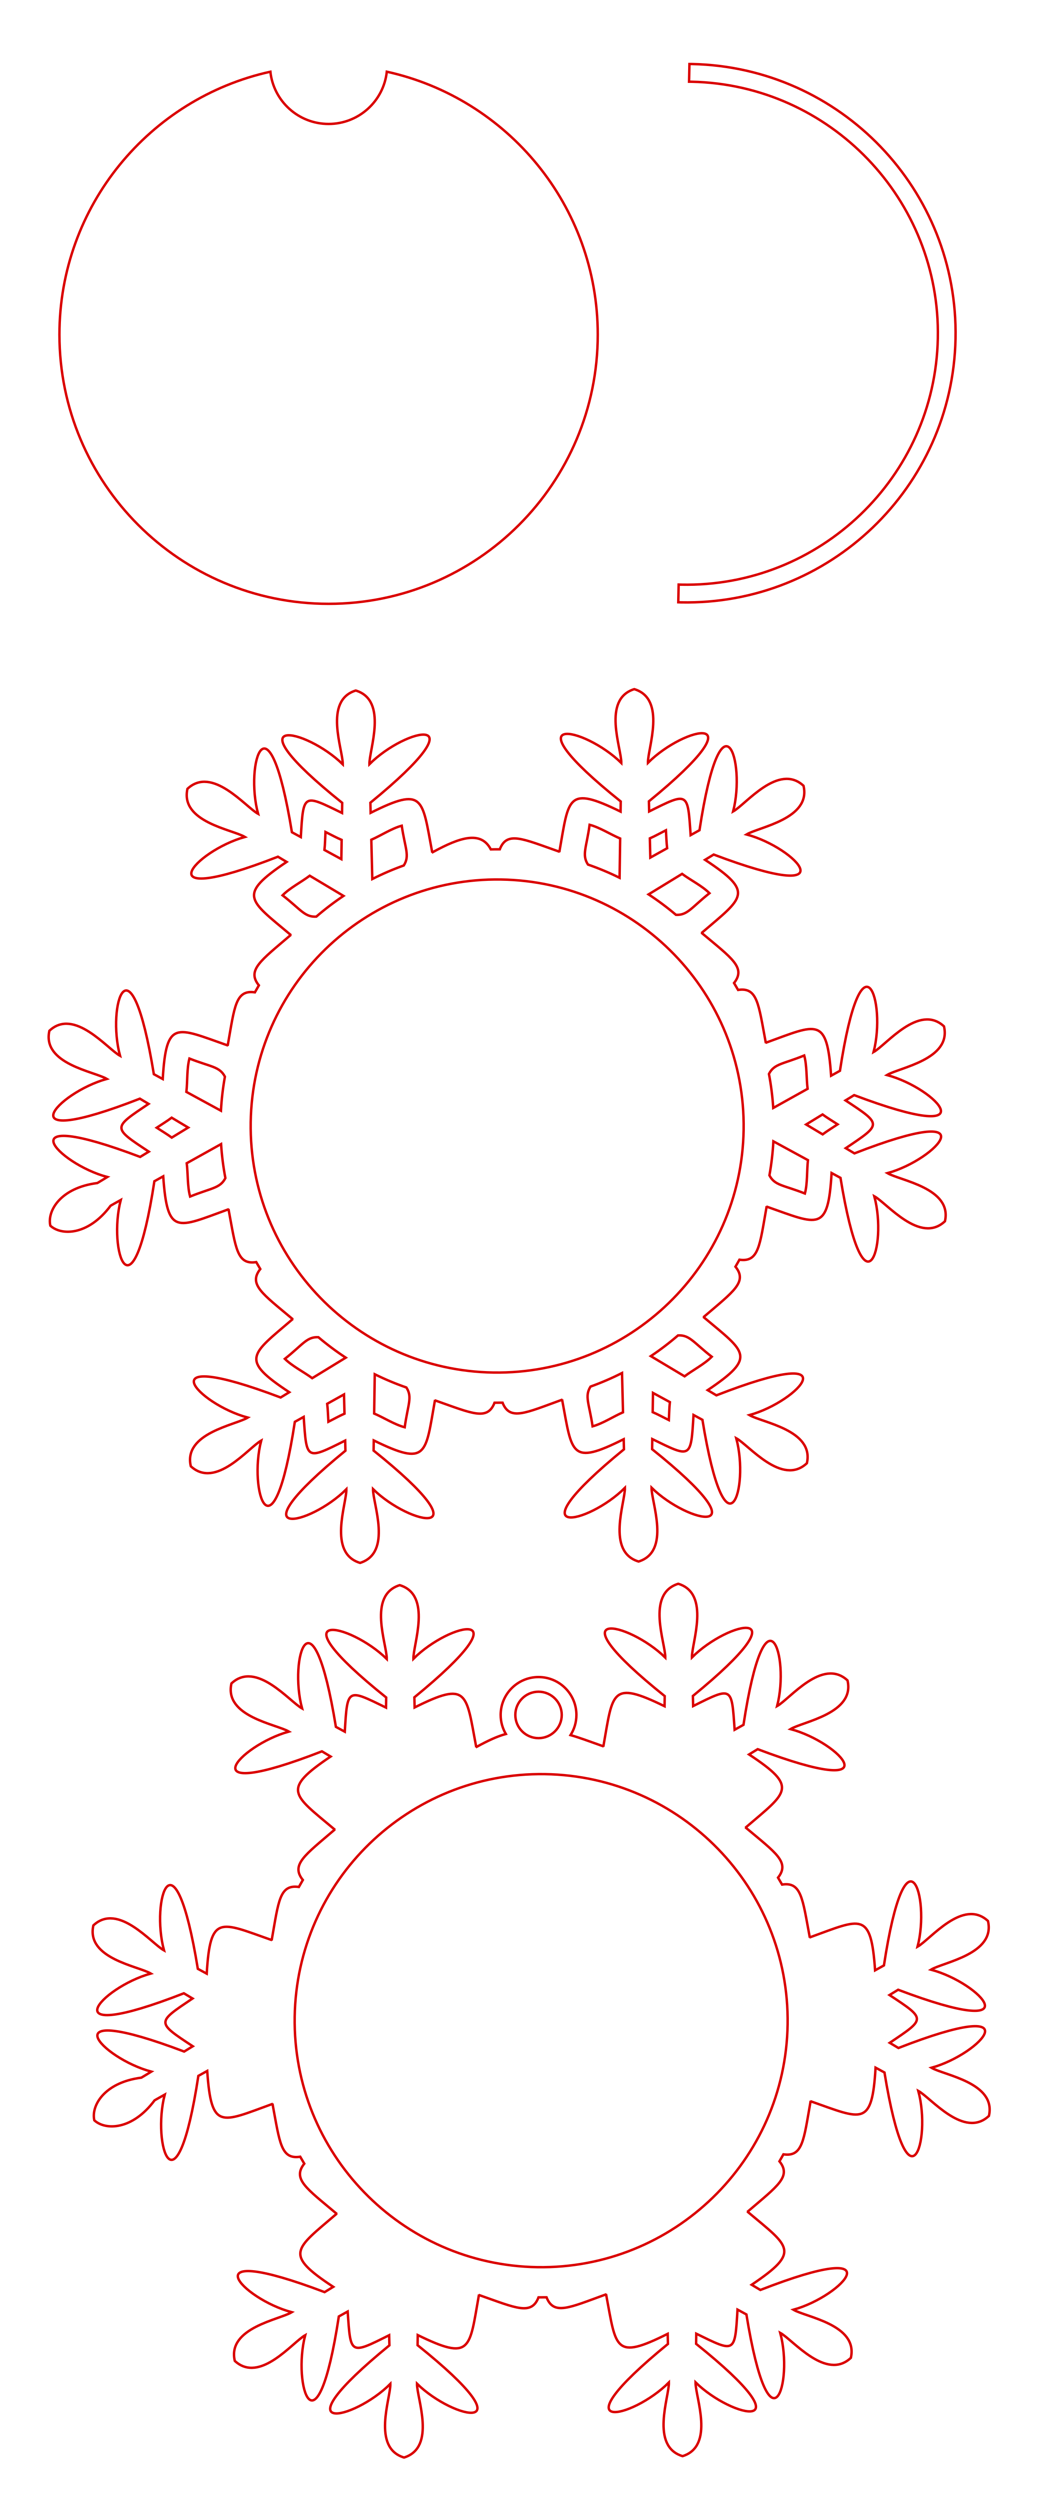 <?xml version="1.0" encoding="utf-8"?>
<!-- Generator: Adobe Illustrator 21.1.0, SVG Export Plug-In . SVG Version: 6.00 Build 0)  -->
<svg version="1.1" id="Слой_1" xmlns="http://www.w3.org/2000/svg" xmlns:xlink="http://www.w3.org/1999/xlink" x="0px" y="0px"
	 width="433px" height="1022.973px" viewBox="0 0 433 1022.973" style="enable-background:new 0 0 433 1022.973;"
	 xml:space="preserve">
<style type="text/css">
	.st0{fill:none;stroke:#DA0100;stroke-miterlimit:10;}
</style>
<g>
	<path class="st0" d="M381.218,846.064c20.386-5.621,42.379-29.885-13.522-8.084l-3.558-2.127
		c14.684-9.892,14.977-9.609-0.097-19.548l3.536-2.162c56.114,21.245,33.882-2.799,13.441-8.218
		c4.997-3.055,26.512-6.35,23.316-19.924c-10.258-9.459-23.609,7.618-28.81,10.516c5.325-20.465-4.692-51.643-13.762,7.668
		l-3.621,2.018c-1.69-24.377-5.591-21.16-26.412-13.6c-0.029-0.095-0.281-0.239-0.377-0.215
		c-2.908-15.52-3.351-22.507-11.275-21.281c-0.54-0.955-1.094-1.9-1.661-2.837c4.966-6.301-0.902-10.12-12.992-20.281
		c0.068-0.072,0.067-0.363-0.002-0.434c16.816-14.419,21.534-16.236,1.134-29.686l3.536-2.162
		c56.114,21.245,33.882-2.799,13.441-8.218c4.997-3.055,26.512-6.35,23.316-19.924c-10.258-9.459-23.609,7.618-28.81,10.516
		c5.325-20.465-4.692-51.644-13.762,7.668l-3.621,2.018c-1.225-17.663-0.833-17.775-16.977-9.69l-0.104-4.144
		c46.456-37.974,14.517-30.742-0.396-15.749c-0.147-5.855,7.757-26.135-5.597-30.155c-13.321,4.154-5.207,24.255-5.298,30.209
		c-15.061-14.844-47.07-21.759-0.24,15.753l-0.063,4.145c-21.956-10.725-21.12-5.738-24.984,16.074
		c-0.097-0.023-0.347,0.124-0.375,0.219c-5.439-1.914-9.724-3.541-13.119-4.475c1.512-2.393,2.4-5.219,2.4-8.259
		c0-8.56-6.94-15.5-15.5-15.5s-15.5,6.94-15.5,15.5c0,2.848,0.781,5.509,2.122,7.802c-3.47,0.923-7.451,2.799-11.817,5.186
		c-0.028-0.095-0.281-0.239-0.377-0.215c-4.08-21.773-3.294-26.767-25.142-15.826l-0.104-4.144
		c46.456-37.974,14.517-30.742-0.396-15.749c-0.147-5.855,7.757-26.135-5.597-30.155c-13.321,4.154-5.207,24.255-5.298,30.209
		c-15.061-14.844-47.07-21.759-0.24,15.752l-0.063,4.145c-15.909-7.771-15.81-8.166-16.88,9.858l-3.641-1.982
		c-9.658-59.219-19.365-27.943-13.837-7.531c-5.144-2.8-18.755-19.785-28.913-10.23c-3.063,13.613,18.402,16.637,23.513,19.692
		c-20.386,5.621-42.379,29.885,13.522,8.084l3.558,2.127c-20.266,13.652-15.529,15.422,1.429,29.674
		c-0.068,0.072-0.067,0.363,0.002,0.434c-11.984,10.276-17.813,14.154-12.796,20.401c-0.558,0.944-1.1,1.899-1.632,2.86
		c-7.931-1.144-8.305,5.848-11.059,21.393c-0.097-0.023-0.347,0.124-0.375,0.219c-20.896-7.353-24.828-10.531-26.276,13.861
		l-3.641-1.982c-9.658-59.219-19.365-27.943-13.837-7.531c-5.144-2.8-18.755-19.785-28.913-10.23
		c-3.063,13.613,18.402,16.637,23.513,19.692c-20.386,5.621-42.379,29.885,13.522,8.084l3.558,2.127
		c-14.684,9.892-14.977,9.609,0.097,19.548l-3.536,2.162c-56.114-21.245-33.882,2.799-13.441,8.218
		c-1.264,0.773-2.884,1.774-4.07,2.465c-15.238,1.947-20.639,11.543-19.246,17.459c4.468,4.12,15.48,4.132,24.663-8.183
		c1.185-0.693,2.853-1.612,4.147-2.334c-5.325,20.465,4.692,51.643,13.762-7.668l3.621-2.018c1.69,24.377,5.591,21.16,26.412,13.6
		c0.029,0.095,0.281,0.239,0.377,0.215c2.908,15.52,3.351,22.507,11.275,21.281c0.54,0.954,1.094,1.9,1.661,2.837
		c-4.966,6.301,0.902,10.12,12.992,20.281c-0.068,0.072-0.067,0.363,0.002,0.434c-16.816,14.419-21.534,16.236-1.134,29.686
		l-3.536,2.162c-56.114-21.245-33.882,2.799-13.441,8.218c-4.997,3.055-26.512,6.35-23.316,19.924
		c10.258,9.459,23.609-7.618,28.81-10.516c-5.325,20.465,4.692,51.644,13.762-7.668l3.621-2.018
		c1.225,17.663,0.833,17.775,16.977,9.69l0.104,4.144c-46.456,37.974-14.517,30.742,0.396,15.749
		c0.147,5.855-7.757,26.135,5.597,30.155c13.321-4.154,5.207-24.255,5.298-30.209c15.061,14.844,47.07,21.759,0.24-15.752
		l0.063-4.145c21.956,10.724,21.12,5.738,24.984-16.074c0.097,0.023,0.347-0.124,0.375-0.219
		c14.906,5.246,21.177,8.357,24.075,0.859c1.095,0.01,2.187,0.004,3.275-0.017c2.972,7.469,9.211,4.296,24.065-1.097
		c0.028,0.095,0.281,0.239,0.377,0.215c4.08,21.773,3.294,26.767,25.142,15.826l0.104,4.144
		c-46.456,37.974-14.517,30.742,0.396,15.749c0.147,5.855-7.757,26.135,5.597,30.155c13.321-4.154,5.207-24.255,5.298-30.209
		c15.061,14.844,47.07,21.759,0.24-15.752l0.063-4.145c15.909,7.771,15.81,8.166,16.881-9.858l3.641,1.982
		c9.658,59.219,19.365,27.943,13.837,7.531c5.144,2.8,18.755,19.785,28.913,10.23c3.063-13.613-18.402-16.637-23.513-19.692
		c20.386-5.621,42.379-29.885-13.522-8.084l-3.558-2.127c20.266-13.652,15.529-15.422-1.429-29.674
		c0.068-0.072,0.067-0.363-0.002-0.434c11.984-10.276,17.813-14.154,12.796-20.401c0.558-0.944,1.1-1.899,1.632-2.86
		c7.931,1.144,8.305-5.848,11.059-21.393c0.097,0.023,0.347-0.124,0.375-0.219c20.896,7.354,24.828,10.531,26.276-13.861
		l3.641,1.981c9.658,59.219,19.365,27.943,13.837,7.531c5.144,2.8,18.755,19.785,28.913,10.23
		C407.794,852.143,386.329,849.12,381.218,846.064z M220.403,692.194c5.238,0,9.5,4.262,9.5,9.5c0,5.238-4.262,9.5-9.5,9.5
		s-9.5-4.262-9.5-9.5C210.903,696.456,215.165,692.194,220.403,692.194z M322.34,828.323
		c-0.849,55.708-46.698,100.179-102.406,99.33c-55.708-0.849-100.179-46.698-99.33-102.406s46.698-100.179,102.406-99.33
		C278.718,726.767,323.189,772.616,322.34,828.323z"/>
	<path class="st0" d="M363.217,480.011c20.386-5.621,42.379-29.885-13.522-8.084l-3.558-2.127
		c14.684-9.892,14.977-9.609-0.097-19.548l3.536-2.162c56.114,21.245,33.882-2.799,13.441-8.218
		c4.997-3.055,26.512-6.35,23.316-19.924c-10.258-9.459-23.609,7.618-28.81,10.516c5.325-20.465-4.692-51.643-13.762,7.668
		l-3.621,2.018c-1.69-24.377-5.591-21.16-26.412-13.6c-0.029-0.095-0.281-0.239-0.377-0.215
		c-2.908-15.52-3.351-22.507-11.275-21.281c-0.54-0.955-1.094-1.9-1.661-2.837c4.966-6.301-0.902-10.12-12.992-20.281
		c0.068-0.072,0.067-0.363-0.002-0.434c16.816-14.419,21.534-16.236,1.134-29.686l3.536-2.162
		c56.114,21.245,33.882-2.799,13.441-8.218c4.997-3.055,26.512-6.35,23.316-19.924c-10.258-9.459-23.609,7.618-28.81,10.516
		c5.325-20.465-4.692-51.644-13.762,7.668l-3.621,2.018c-1.225-17.663-0.833-17.775-16.977-9.69l-0.104-4.144
		c46.456-37.974,14.517-30.742-0.396-15.749c-0.147-5.855,7.757-26.135-5.597-30.155c-13.321,4.154-5.207,24.255-5.298,30.209
		c-15.061-14.844-47.07-21.759-0.24,15.753l-0.063,4.145c-21.956-10.725-21.12-5.738-24.984,16.074
		c-0.097-0.023-0.347,0.124-0.375,0.219c-14.906-5.246-21.177-8.357-24.075-0.859c-1.23-0.012-2.456-0.001-3.677,0.026
		c-4.02-7.746-12.619-4.951-23.663,1.088c-0.028-0.095-0.281-0.239-0.377-0.215c-4.08-21.773-3.294-26.767-25.142-15.826
		l-0.104-4.144c46.456-37.974,14.517-30.742-0.396-15.749c-0.147-5.855,7.757-26.135-5.597-30.155
		c-13.321,4.154-5.207,24.255-5.298,30.209c-15.061-14.844-47.07-21.759-0.24,15.752l-0.063,4.145
		c-15.909-7.771-15.81-8.166-16.88,9.858l-3.641-1.982c-9.658-59.219-19.365-27.943-13.837-7.531
		c-5.144-2.8-18.755-19.785-28.913-10.23c-3.063,13.613,18.402,16.637,23.513,19.692c-20.386,5.621-42.379,29.885,13.522,8.084
		l3.558,2.127c-20.266,13.652-15.529,15.422,1.429,29.674c-0.068,0.072-0.067,0.363,0.002,0.434
		c-11.984,10.276-17.813,14.154-12.796,20.401c-0.558,0.944-1.1,1.899-1.632,2.86c-7.931-1.144-8.305,5.848-11.059,21.393
		c-0.097-0.023-0.347,0.124-0.375,0.219c-20.896-7.353-24.828-10.531-26.276,13.861l-3.641-1.982
		c-9.658-59.219-19.365-27.943-13.837-7.531c-5.144-2.8-18.755-19.785-28.913-10.23c-3.063,13.613,18.402,16.637,23.513,19.692
		c-20.386,5.621-42.379,29.885,13.522,8.084l3.558,2.127c-14.684,9.892-14.977,9.609,0.097,19.548l-3.536,2.162
		c-56.114-21.245-33.882,2.799-13.441,8.218c-1.264,0.773-2.884,1.774-4.07,2.465c-15.238,1.947-20.639,11.543-19.246,17.459
		c4.468,4.12,15.48,4.132,24.663-8.183c1.185-0.693,2.853-1.612,4.147-2.334c-5.325,20.465,4.692,51.643,13.762-7.668l3.621-2.018
		c1.69,24.377,5.591,21.16,26.412,13.6c0.029,0.095,0.281,0.239,0.377,0.215c2.908,15.52,3.351,22.507,11.275,21.281
		c0.54,0.954,1.094,1.9,1.661,2.837c-4.966,6.301,0.902,10.12,12.992,20.281c-0.068,0.072-0.067,0.363,0.002,0.434
		c-16.816,14.419-21.534,16.236-1.134,29.686l-3.536,2.162c-56.114-21.245-33.882,2.799-13.441,8.218
		c-4.997,3.055-26.512,6.35-23.316,19.924c10.258,9.459,23.609-7.618,28.81-10.516c-5.325,20.465,4.692,51.644,13.762-7.668
		l3.621-2.018c1.225,17.663,0.833,17.775,16.977,9.69l0.104,4.144c-46.456,37.974-14.517,30.742,0.396,15.749
		c0.147,5.855-7.757,26.135,5.597,30.155c13.321-4.154,5.207-24.255,5.298-30.209c15.061,14.844,47.07,21.759,0.24-15.752
		l0.063-4.145c21.956,10.724,21.12,5.738,24.984-16.074c0.097,0.023,0.347-0.124,0.375-0.219
		c14.906,5.246,21.177,8.357,24.075,0.859c1.095,0.01,2.187,0.004,3.275-0.017c2.972,7.469,9.211,4.296,24.065-1.097
		c0.028,0.095,0.281,0.239,0.377,0.215c4.08,21.773,3.294,26.767,25.142,15.826l0.104,4.144
		c-46.456,37.974-14.517,30.742,0.396,15.749c0.147,5.855-7.757,26.135,5.597,30.155c13.321-4.154,5.207-24.255,5.298-30.209
		c15.061,14.844,47.07,21.759,0.24-15.752l0.063-4.145c15.909,7.771,15.81,8.166,16.881-9.858l3.641,1.982
		c9.658,59.219,19.365,27.943,13.837,7.531c5.144,2.8,18.755,19.785,28.913,10.23c3.063-13.613-18.402-16.637-23.513-19.692
		c20.386-5.621,42.379-29.885-13.522-8.084l-3.558-2.127c20.266-13.652,15.529-15.422-1.429-29.674
		c0.068-0.072,0.067-0.363-0.002-0.434c11.984-10.276,17.813-14.154,12.796-20.401c0.558-0.944,1.1-1.899,1.632-2.86
		c7.931,1.144,8.305-5.848,11.059-21.393c0.097,0.023,0.347-0.124,0.375-0.219c20.896,7.354,24.828,10.531,26.276-13.861
		l3.641,1.981c9.658,59.219,19.365,27.943,13.837,7.531c5.144,2.8,18.755,19.785,28.913,10.23
		C389.792,486.09,368.327,483.066,363.217,480.011z M77.525,433.119c8.788,3.472,12.333,3.219,14.521,7.428
		c-0.819,4.551-1.366,9.197-1.624,13.922l-14.145-7.699C76.765,442.47,76.432,437.243,77.525,433.119z M70.297,465.468
		c-1.855-1.372-4.055-2.673-6.163-4.045c2.095-1.393,4.282-2.716,6.123-4.106l6.761,4.042L70.297,465.468z M77.805,489.592
		c-1.134-4.112-0.852-9.343-1.384-13.638l14.06-7.834c0.304,4.722,0.895,9.368,1.762,13.918
		C90.096,486.251,86.547,486.038,77.805,489.592z M272.541,339.718c0.159,2.51,0.211,5.066,0.494,7.356l-6.881,3.834l-0.198-7.875
		C268.071,342.113,270.298,340.858,272.541,339.718z M279.159,357.56c3.479,2.573,8.174,4.898,11.198,7.907
		c-7.408,5.88-8.957,9.077-13.706,8.861c-3.556-3.015-7.302-5.812-11.216-8.376L279.159,357.56z M241.31,337.473
		c4.128,1.074,8.517,3.933,12.503,5.62l-0.245,16.072c-4.173-2.062-8.492-3.872-12.938-5.416
		C238.059,349.786,240.017,346.817,241.31,337.473z M164.411,337.854c1.385,9.331,3.373,12.281,0.841,16.269
		c-4.428,1.588-8.728,3.445-12.883,5.55l-0.404-16.075C155.933,341.872,160.294,338.969,164.411,337.854z M133.204,340.409
		c2.253,1.118,4.493,2.35,6.617,3.25l-0.12,7.876l-6.919-3.766C133.043,345.477,133.07,342.921,133.204,340.409z M115.644,366.333
		c2.994-3.038,7.665-5.41,11.119-8.017l13.814,8.259c-3.885,2.6-7.6,5.433-11.127,8.482
		C124.694,375.326,123.116,372.145,115.644,366.333z M134.4,581.747c-0.159-2.51-0.211-5.066-0.494-7.356l6.881-3.834l0.198,7.875
		C138.869,579.352,136.642,580.607,134.4,581.747z M127.782,563.905c-3.479-2.573-8.174-4.898-11.198-7.907
		c7.408-5.88,8.957-9.077,13.706-8.861c3.556,3.015,7.302,5.812,11.217,8.376L127.782,563.905z M165.631,583.992
		c-4.128-1.074-8.517-3.933-12.503-5.62l0.245-16.072c4.173,2.062,8.492,3.873,12.938,5.416
		C168.882,571.679,166.924,574.647,165.631,583.992z M242.529,583.611c-1.385-9.332-3.373-12.281-0.841-16.269
		c4.428-1.588,8.728-3.444,12.883-5.55l0.404,16.075C251.007,579.593,246.647,582.496,242.529,583.611z M273.737,581.056
		c-2.253-1.118-4.493-2.35-6.617-3.25l0.12-7.876l6.919,3.766C273.897,575.988,273.871,578.544,273.737,581.056z M291.296,555.132
		c-2.994,3.038-7.665,5.41-11.119,8.017l-13.814-8.259c3.885-2.6,7.6-5.433,11.127-8.482
		C282.246,546.139,283.824,549.32,291.296,555.132z M304.338,462.27c-0.849,55.708-46.698,100.179-102.406,99.33
		c-55.708-0.849-100.179-46.698-99.33-102.406s46.698-100.179,102.406-99.33C260.716,360.714,305.187,406.562,304.338,462.27z
		 M329.136,431.873c1.134,4.112,0.852,9.343,1.384,13.638l-14.06,7.834c-0.304-4.722-0.895-9.368-1.762-13.918
		C316.844,435.214,320.394,435.427,329.136,431.873z M329.416,488.345c-8.788-3.472-12.333-3.219-14.521-7.428
		c0.819-4.551,1.366-9.197,1.624-13.922l14.145,7.699C330.175,478.994,330.509,484.222,329.416,488.345z M336.684,464.148
		l-6.761-4.042l6.721-4.109c1.855,1.372,4.055,2.673,6.163,4.045C340.712,461.435,338.525,462.758,336.684,464.148z"/>
	<path class="st0" d="M244.638,136.907c0,60.838-49.319,110.158-110.158,110.158c-60.838,0-110.158-49.319-110.158-110.158
		c0-52.657,36.949-96.677,86.333-107.566c1.293,12.017,11.465,21.375,23.825,21.375c12.361,0,22.533-9.358,23.825-21.375
		C207.689,40.231,244.638,84.25,244.638,136.907z"/>
	<path class="st0" d="M282.16,26.192c0.351,0.004,0.7-0.001,1.051,0.006c60.825,1.261,109.112,51.592,107.851,112.417
		c-1.261,60.825-51.592,109.112-112.417,107.851c-0.352-0.007-0.7-0.027-1.051-0.037l0.15-7.245
		c0.351,0.011,0.699,0.029,1.051,0.036c56.733,1.176,103.846-44.022,105.022-100.756S339.795,34.62,283.061,33.444
		c-0.351-0.007-0.701-0.004-1.051-0.007L282.16,26.192z"/>
</g>
</svg>
